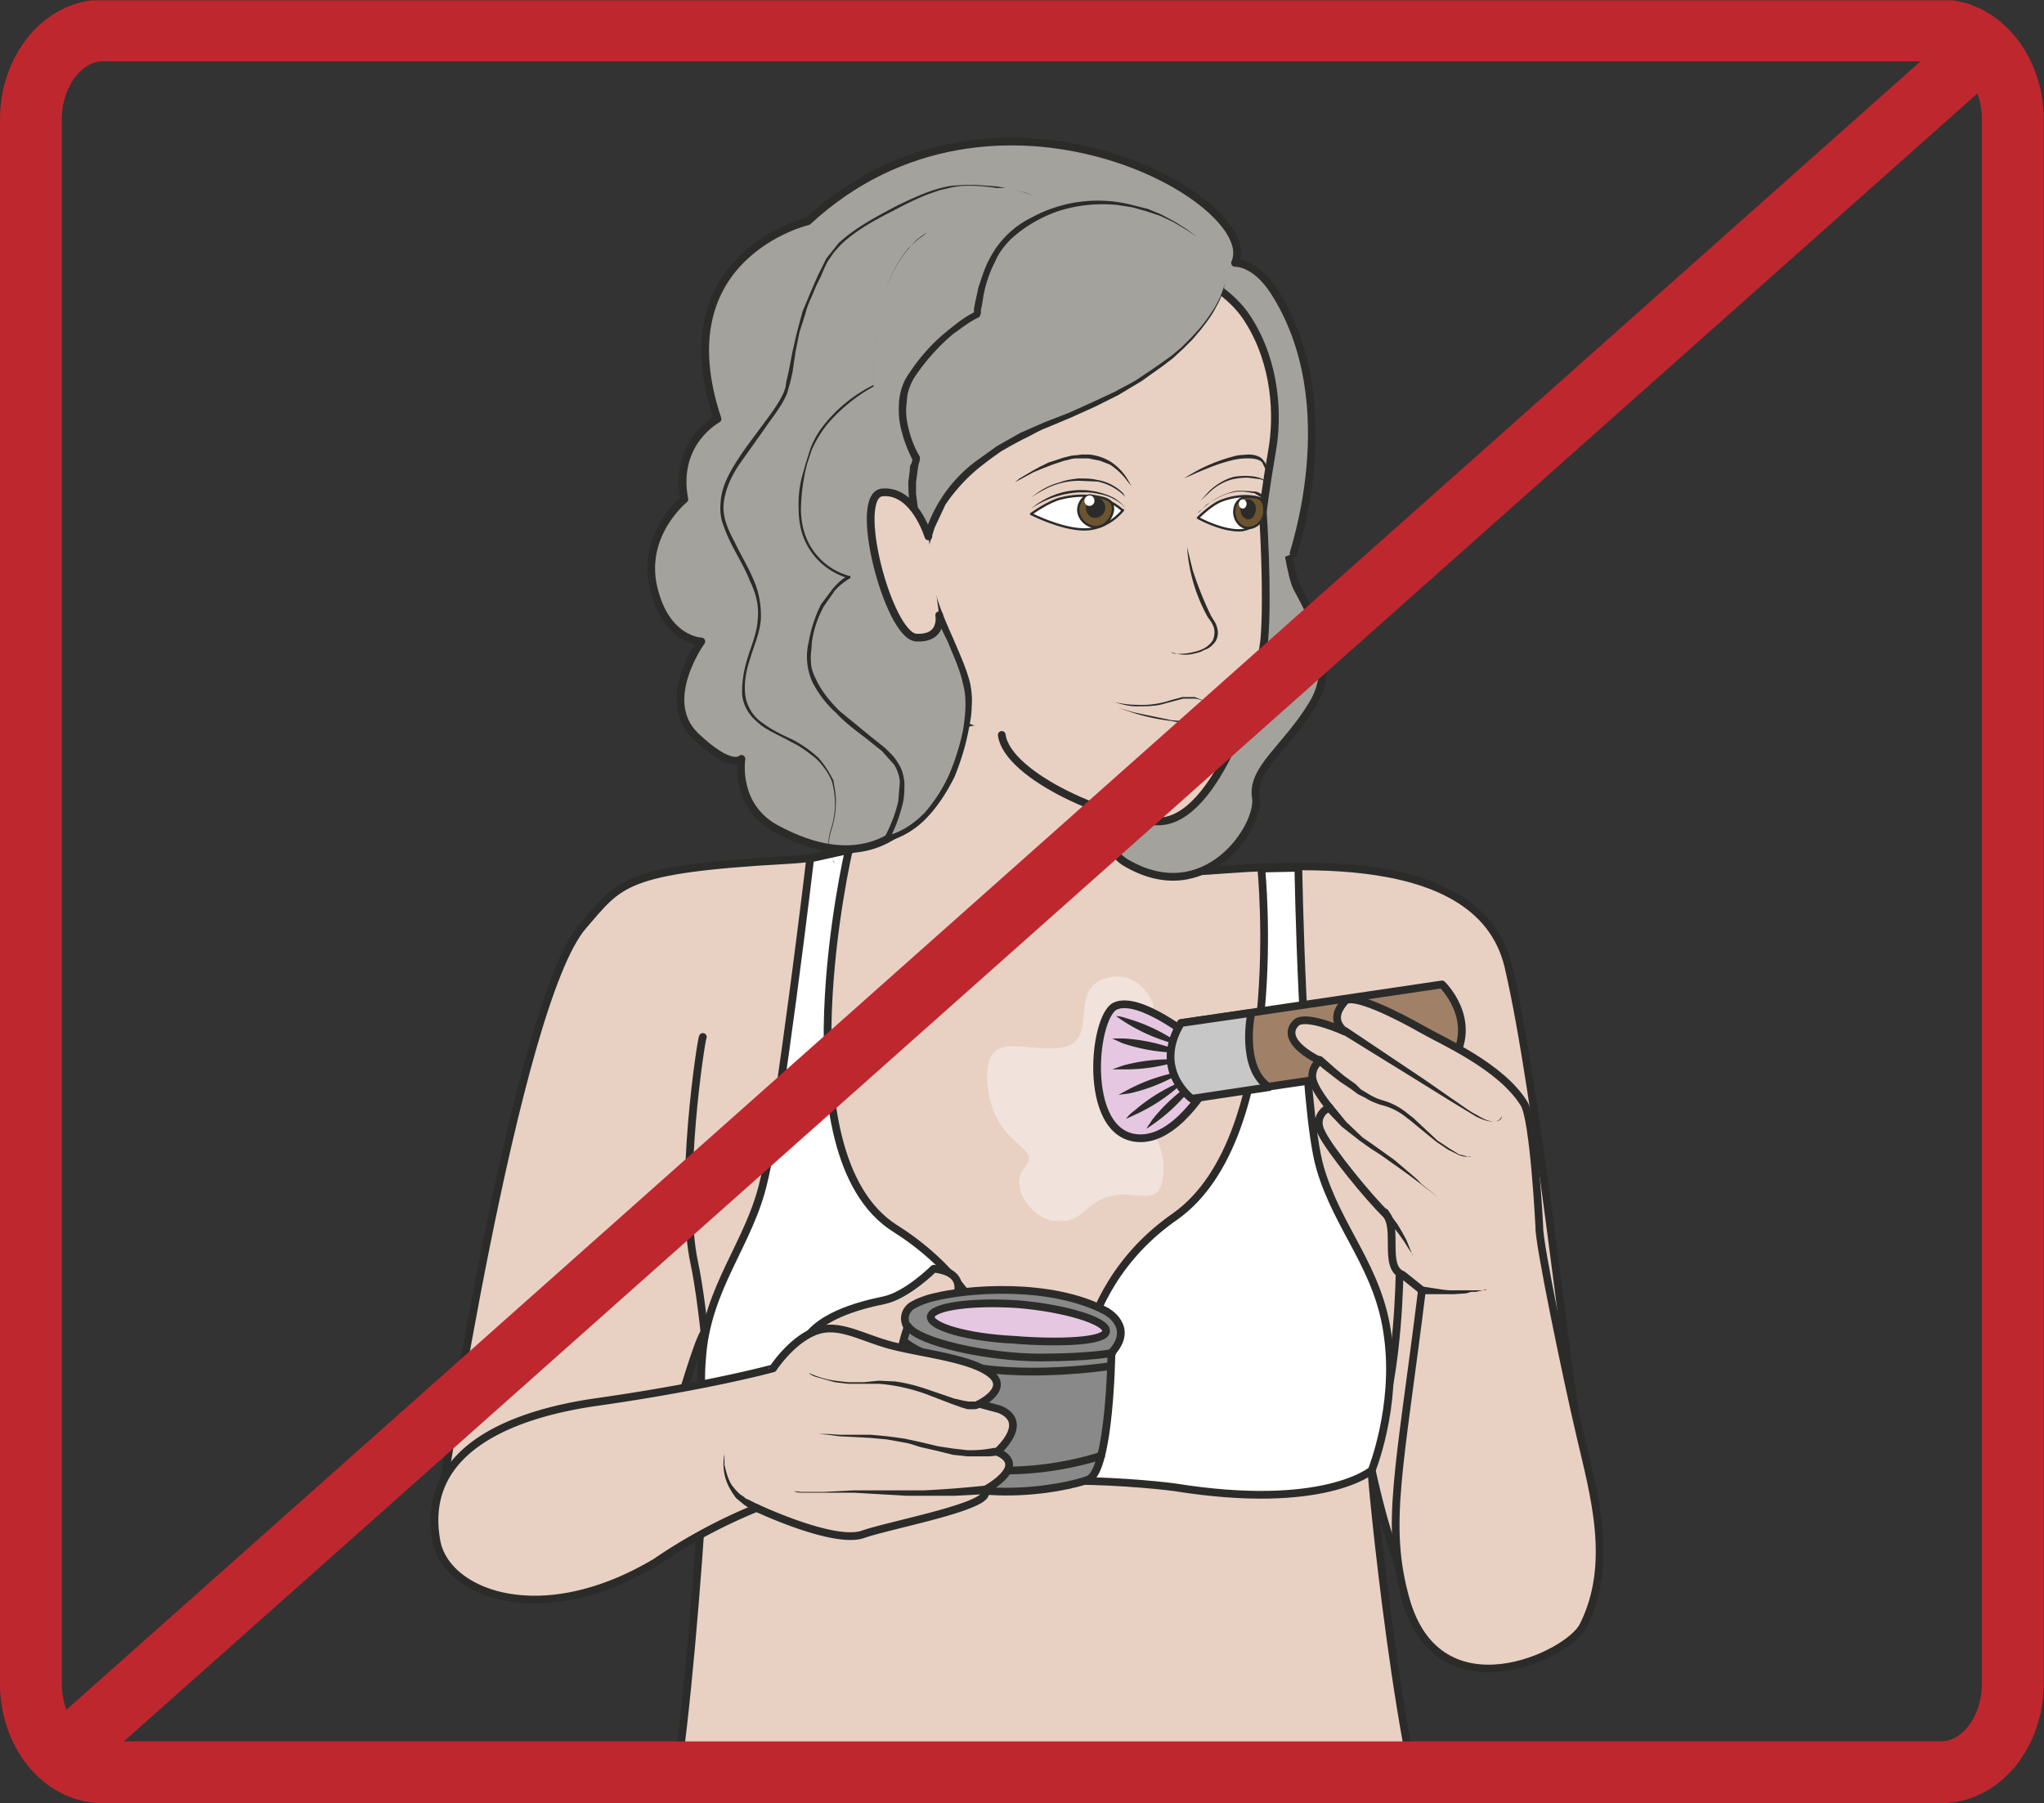 <svg xmlns="http://www.w3.org/2000/svg" viewBox="0 0 330.8 291.8"><rect x="0" y="0" width="330.8" height="291.8" fill="#333333" stroke="none"/><defs><clipPath id="a"><path d="M0 233.4h264.6V0H0v233.4z"/></clipPath><clipPath id="b"><path d="M127.8 107h22.9V75.4h-22.9V107z"/></clipPath><clipPath id="c"><path d="M0 233.4h264.6V0H0v233.4z"/></clipPath></defs><g clip-path="url(#a)" transform="matrix(1.25 0 0 -1.25 0 291.8)"><path stroke-linejoin="round" d="M149 144.8c.6-.9-6.5-24.8 5.6-24.2 8.7.4 36.8 4.3 40.7-12.3 3.9-16.7 7.8-55 9-59.6.8-2.8 3.1-8.8-9-26-1.6-2.2-11-10.3-17.7 20.4-.4 1.8 4-43.4 8.6-49.6 4.6-6.4-18.2-6.6-28.6-6.2-24.1 1-79.2-5.2-71.2 10.8 2.5 5 6.5 62.9 5 63-1.1.2-6.9-22.7-7.9-22.6-11.5 1.3-20.8-6.2-26.5 0 0 0 9.7 65 18.5 75.1 4.8 5.5 5.1 7.3 26.4 8.5 21.4 1.2 14.6 13.6 14.6 15.2" stroke="#2b2b2a" stroke-linecap="round" stroke-miterlimit="10" fill="#e8d1c3"/><path stroke-linejoin="round" d="M91 99.2c-.2-.1-3.2-19.7-1.1-29.3.6-2.8 1.3-8 1.8-14.1M181 80.1s1.4-18.5-2.4-31.5" stroke="#2b2b2a" stroke-linecap="round" stroke-miterlimit="10" fill="none"/><path d="M104.9 122.3s-4-33.6-6-41.7c-1.8-8.1-7.4-13.8-8-23-.8-9 2.7-16.4 2.7-16.4s7-5.1 26.2-1.1c2 .4 8.8 1.4 14.9 1.6h1.8c6.2.2 13.4-.5 15.6-.8 19.3-3.1 25.5 2.2 25.5 2.2s3.3 8.2 2.1 17.2c-1.1 9-6.5 14-8.8 22-2.3 8-2.8 38.8-2.8 38.8l-4.8-.1s3.5-34.6-11.1-45c-14.7-10.2-12.7-26.9-12.7-26.9s-3.4-2-7.2-.3l-.4.1s-.9 16-16 25.5c-15.2 9.6-6 49-6 49l-5-1.1z" fill="#fff"/><path stroke-linejoin="round" d="M104.9 122.3s-4-33.6-6-41.7c-1.8-8.1-7.4-13.8-8-23-.8-9 2.7-16.4 2.7-16.4s7-5.1 26.2-1.1c2 .4 8.8 1.4 14.9 1.6h1.8c6.2.2 13.4-.5 15.6-.8 19.3-3.1 25.5 2.2 25.5 2.2s3.3 8.2 2.1 17.2c-1.1 9-6.5 14-8.8 22-2.3 8-2.8 38.8-2.8 38.8l-4.8-.1s3.5-34.6-11.1-45c-14.7-10.2-12.7-26.9-12.7-26.9s-3.4-2-7.2-.3l-.4.1s-.9 16-16 25.5c-15.2 9.6-6 49-6 49l-5-1.1z" stroke="#2b2b2a" stroke-linecap="round" stroke-miterlimit="10" fill="none"/><g opacity=".4" clip-path="url(#b)"><path d="M149.3 103.5s-1.8 4.8-6.4 3.2c-4.6-1.6-.5-8.1-5.5-8.9-4.9-.7-10.3 2.8-9.5-5 .8-8 7.4-7.7 4.7-10.6-2.6-2.9 3.2-10 8-5.4 5 4.7 9.5-1.2 10 4.6s-4.3 7.3-5 12.4c-.6 5 4 6.8 3.7 9.7" fill="#fff"/></g><path stroke-linejoin="round" d="M154.3 99.1s-6.8 5.5-9.9 4.1c-3-1.4-4.4-17.7 3.7-17.1 4.9.4 8.8 7.8 8.8 7.8" stroke="#2b2b2a" stroke-linecap="round" stroke-miterlimit="10" fill="#e6c7e1"/><path d="M152.8 98.2l-8.3 3.7" fill="#e6c7e1"/><path d="M152.8 98.2l-1.4.3a23 23 0 00-6.9 3.4s.6 0 1.4-.3a22.6 22.6 0 007-3.4" fill="#2b2b2a"/><path d="M153 97.2l-9 1.8" fill="#e6c7e1"/><path d="M153 97.2h-1.5a23.1 23.1 0 00-6.2 1.2l-1.3.6h1.5a23 23 0 006.1-1.2l1.3-.6" fill="#2b2b2a"/><path d="M153 96.2l-9-1.2" fill="#e6c7e1"/><path d="M153 96.2l-1.3-.4a23 23 0 00-6.2-.8H144l1.4.5a22.8 22.8 0 006.2.8h1.4" fill="#2b2b2a"/><path d="M153.4 94.8l-8.6-3.1" fill="#e6c7e1"/><path d="M153.4 94.8l-1.3-.7a22.8 22.8 0 00-5.8-2.2l-1.5-.2 1.3.7a23 23 0 007.3 2.4" fill="#2b2b2a"/><path d="M153.4 93.6l-7.6-5" fill="#e6c7e1"/><path d="M153.4 93.6l-1-1a23 23 0 00-5.3-3.4l-1.3-.6s.3.5 1 1a22.8 22.8 0 006.6 4" fill="#2b2b2a"/><path d="M155 93.6l-6.6-6.3" fill="#e6c7e1"/><path d="M155 93.6l-.9-1.2a23 23 0 00-5.7-5.1l.8 1.2a22.7 22.7 0 005.7 5.1" fill="#2b2b2a"/><path d="M186.7 106s4.6-4.4 1.5-9.7l-33.9-5s-4.7 3.6-1.4 9.7l33.8 5z" fill="#a08168"/><path stroke-linejoin="round" d="M186.7 106s4.6-4.4 1.5-9.7l-33.9-5s-4.7 3.6-1.4 9.7l33.8 5z" stroke="#2b2b2a" stroke-linecap="round" stroke-miterlimit="10" fill="none"/><path d="M162 102.3s-1.5-7.1 2.3-9.6l-10-1.5s-5.1 3.7-1.4 9.8l9 1.3z" fill="#c8c7c7"/><path stroke-linejoin="round" d="M162 102.3s-1.5-7.1 2.3-9.6l-10-1.5s-5.1 3.7-1.4 9.8l9 1.3z" stroke="#2b2b2a" stroke-linecap="round" stroke-miterlimit="10" fill="none"/><path d="M199.3 74.6s-.7 14.1-2 16c-3 4.8-10.4 8-13.2 9.6-2.8 1.6-9 4.8-10 3.6s-1.6-2.5 0-3.9c0 0-4.8 2.2-6.2 1.2-1.3-1.1-1-3 3-5 0 0-1-.6-1-2s2.2-4 2.2-4-2.2-1-1-3.3c1.1-2.3 6.3-8.6 8.2-10.4 1.9-1.8-.3-7 2.3-8l2.5-2c-2.9-23.4-4.8-30.3-2.1-40 4.3-15.3 21.2-7.2 23-3.4 4 8 1.4 16.9-.4 24.6s-5.4 25-5.3 27" fill="#e8d1c3"/><path stroke-linejoin="round" d="M199.3 74.6s-.7 14.1-2 16c-3 4.8-10.4 8-13.2 9.6-2.8 1.6-9 4.8-10 3.6s-1.6-2.5 0-3.9c0 0-4.8 2.2-6.2 1.2-1.3-1.1-1-3 3-5 0 0-1-.6-1-2s2.2-4 2.2-4-2.2-1-1-3.3c1.1-2.3 6.3-8.6 8.2-10.4 1.9-1.8-.3-7 2.3-8l2.5-2c-2.9-23.4-4.8-30.3-2.1-40 4.3-15.3 21.2-7.2 23-3.4 4 8 1.4 16.9-.4 24.6s-5.4 25-5.3 27z" stroke="#2b2b2a" stroke-linecap="round" stroke-miterlimit="10" fill="none"/><path d="M194.4 89v-.3c-.1-.2-.3-.4-.7-.4-.6-.2-1.6.1-2.6.6l-3.3 2-3.7 2.3-10.2 6.3a.5.5 0 00.5.9l10-6.7 3.6-2.5c1.2-.8 2.2-1.6 3.2-2.1 1-.6 1.9-1 2.5-.8a.8.8 0 01.7.7M171.2 96.6l.8-.7.9-.8 1.2-1 1.4-1 .7-.7 1-.6c.5-.3 1.1-.6 1.8-.8a8.7 8.7 0 003.1-1.6l.9-.7 1.6-1.5 1.5-1.4 1.5-1 1.3-.8 1.2-.3h.7l.3.1-.3-.1h-.3c-.1 0-.3-.1-.4 0-.4 0-.7 0-1.2.2l-1.4.7-1.5 1-1.6 1.3-1.7 1.4-.9.7a8.2 8.2 0 01-3 1.4c-.6.2-1.4.5-2 .9l-1 .5-.8.6-1.5 1a926.2 926.2 0 01-2.2 1.7l-.8.7a.5.5 0 10.7.8zM186.2 78.4l-2.3 1.8a88.6 88.6 0 01-3.7 2.7l-1.4 1-1.4.9-1.4 1-2.3 1.8-2 2.1a.5.5 0 00.8.7l1.8-2.2 2.1-2 1.3-.9 1.4-1 1.4-1 1.3-1.1c.8-.7 1.6-1.3 2.2-2l2.2-1.8M182.9 71l-.6.9-.5.8-.7 1-.8 1-.7.7-.7.7a.5.5 0 10.8.7l.6-1 .6-.8.6-1 .6-1.1.4-1 .4-1M192.4 66.5l-1.3-.3h-.6l-.7-.2-1.5-.1H184a.5.5 0 100 1h.1l1.3-.2 1.3-.2a9 9 0 011.5-.1H192.4" fill="#2b2b2a"/><path d="M120.9 69.2s-3.5-3.5-6.5-4.1c-2.9-.6-9.2-2.1-10.6-6.1-3.8-10.7 17.2 2.2 17.2 2.2s7 7.2-.1 8" fill="#e8d1c3"/><path stroke-linejoin="round" d="M120.9 69.2s-3.5-3.5-6.5-4.1c-2.9-.6-9.2-2.1-10.6-6.1-3.8-10.7 17.2 2.2 17.2 2.2s7 7.2-.1 8z" stroke="#2b2b2a" stroke-linecap="round" stroke-miterlimit="10" fill="none"/><path d="M143.2 63.7s3.8-2 .7-5.4c0 0-.2-15.3-3-16.4s-17.5-4.2-25.7 3.4c0 0 .2 10.5 2.3 16.3 0 0-.9 1.3.2 2.5.5.6 2.6 1.3 3.2 1.4 4.3 1.1 15.1 2 22.3-1.8" fill="#8a8989"/><path stroke-linejoin="round" d="M143.2 63.7s3.8-2 .7-5.4c0 0-.2-15.3-3-16.4s-17.5-4.2-25.7 3.4c0 0 .2 10.5 2.3 16.3 0 0-.9 1.3.2 2.5.5.6 2.6 1.3 3.2 1.4 4.3 1.1 15.1 2 22.3-1.8zM142.6 45s-16-5.7-28 2.5M143.8 56.6s-18.6-3-26.8 3.2" stroke="#2b2b2a" stroke-linecap="round" stroke-miterlimit="10" fill="none"/><path d="M120.5 63c-.1-1.3 4.7-2.7 10.7-3 6.1-.5 12-.2 12 1.1.2 1.3-5.3 3-11.4 3.5-6 .4-11.1-.3-11.3-1.6" fill="#e6c7e1"/><path stroke-linejoin="round" d="M120.5 63c-.1-1.3 4.7-2.7 10.7-3 6.1-.5 12-.2 12 1.1.2 1.3-5.3 3-11.4 3.5-6 .4-11.1-.3-11.3-1.6z" stroke="#2b2b2a" stroke-linecap="round" stroke-miterlimit="10" fill="none"/><path stroke-linejoin="round" d="M144 58.3s-2.7-.6-9.4-.6-15.7 2-17 4" stroke="#2b2b2a" stroke-linecap="round" stroke-miterlimit="10" fill="none"/><path d="M97.8 38.3s10.1-4.8 13.9-3.5c3.7 1.3 17.5 3.8 15.7 5.7 0 0 6 3.1 1.7 5 0 0 4.4 3.8.3 5.5l-2.6.7s4.1 2 1.3 4c-2.7 2-9.4 2.6-13.2 3.7-3.8 1.1-6.6 2.9-9.6 1.6s-5.2-4.7-5.2-4.7S91.8 54 77 51.9c-9.6-1.4-22.7-5.6-20.5-17.9 1.1-6.7 13.3-11.8 28.4-2.8a70 70 0 0013 7" fill="#e8d1c3"/><path stroke-linejoin="round" d="M97.8 38.3s10.1-4.8 13.9-3.5c3.7 1.3 17.5 3.8 15.7 5.7 0 0 6 3.1 1.7 5 0 0 4.4 3.8.3 5.5l-2.6.7s4.1 2 1.3 4c-2.7 2-9.4 2.6-13.2 3.7-3.8 1.1-6.6 2.9-9.6 1.6s-5.2-4.7-5.2-4.7S91.8 54 77 51.9c-9.6-1.4-22.7-5.6-20.5-17.9 1.1-6.7 13.3-11.8 28.4-2.8a70 70 0 0013 7z" stroke="#2b2b2a" stroke-linecap="round" stroke-miterlimit="10" fill="none"/><path d="M104.7 55.7l1-.4a12 12 0 012.4-.6l1.7-.2h2l2 .2 2.1-.1c1.5-.2 2.9-.6 4.1-1l3.5-1.2 1.3-.3.6-.1h1v.1h.3c.3.2.6 0 .6-.2 0-.3 0-.5-.2-.6l-.3-.1c-.3-.2-.6-.2-1-.2h-.5l-.7.2-1.4.5-3.4 1.3a23.7 23.7 0 01-6 1.3h-4l-1.7.2-2.5.7c-.6.2-.9.5-.9.5M129.3 45h-.3l-.9-.1h-2.8l-1.9.2-2 .5-2.2.5c-.7.2-1.4.5-2.2.6l-2.2.4-2.2.2-3.9.2-1.5.2-1.2.1-1 .2 1-.2h1.2l1.5-.1h4l2.2-.2 2.2-.3 2.3-.5 2.1-.5 2-.3 1.8-.2a15.8 15.8 0 013.4.3h.3a.5.5 0 10.3-1zM127.4 40l-3.8-.2h-6.2a7915.4 7915.4 0 00-6.9.4 3827.3 3827.3 0 00-6.7 0c-.7 0-1 .2-1 .2l1-.1h2.8l4 .2h9a138 138 0 017.8.6.5.5 0 100-1M93.8 45.2v-1.4c.2-.8.4-1.8 1-2.7l.5-.6.5-.5.6-.4c.1-.2.3-.2.5-.3l.8-.4.3-.2a.5.5 0 10-.3-.9l-.4.2-.9.6-.5.4-.6.5-.5.7-.4.7a6.5 6.5 0 00-.6 4.3" fill="#2b2b2a"/><path d="M164.9 176.2s1.6-15.9 3-18.8c1.6-3 5.5-9.6 2-15.2-3.4-5.6-7.9-8.3-7.3-12 .6-3.7-6.5-14.6-16.9-8.4-10.3 6.3 8.8 49.5 19.2 54.4" fill="#a4a29d"/><path d="M164.9 176.2s1.6-15.9 3-18.8c1.6-3 5.5-9.6 2-15.2-3.4-5.6-7.9-8.3-7.3-12 .6-3.7-6.5-14.6-16.9-8.4-10.3 6.3 8.8 49.5 19.2 54.4z" stroke="#2b2b2a" stroke-miterlimit="10" fill="none"/><path stroke-linejoin="round" d="M167.5 161.8c-.4-.7 7 19.2-2.6 34-2.5 3.8-5 3.6-5 3.6 3.7 8.1-31.2 27.7-55.3 5.4 0 0-18.8-4.4-11.7-25.6 0 0-5.7-3-4.3-10.4 0 0-5.6-4.5-4-11.4s6.2-7 6.2-7-5.5-7.6-.8-12.2c4.7-4.5 6-3 6-3s-1-6 4.4-9c21.7-11.8 25 19 25 19" stroke="#2b2b2a" stroke-linecap="round" stroke-miterlimit="10" fill="#a4a29d"/><path stroke-linejoin="round" d="M129.7 138.3c.7-5.4 14.5-11.3 20.4-11.2 7.5.2 13 17.7 13.6 23.6.5 6-.2 16.5-.2 16.5s.4 3.3 1.2 7.9c.8 4.5.5 11.2-3 16.8-3.3 5.5-12.8 9.8-22 7.9-9.2-2-16.8-15-19.4-20.8-2.6-5.8 1-37.8 1-37.8" stroke="#2b2b2a" stroke-linecap="round" stroke-miterlimit="10" fill="#e8d1c3"/><path d="M145.4 167.4s-1.9-2.5-5-2.5c-3 0-6.9 2-6.9 2s2.2 1.6 3.8 2c1.6.4 5.2 1 8-1.5" fill="#fff"/><path stroke-linejoin="round" d="M145.4 167.4s-1.9-2.5-5-2.5c-3 0-6.9 2-6.9 2s2.2 1.6 3.8 2c1.6.4 5.2 1 8-1.5z" stroke="#2b2b2a" stroke-miterlimit="10" stroke-width=".3" fill="none"/><path d="M139.6 167.5c0-1.2 1-2.2 2.2-2.3 1.2 0 2.1 1 2.3 2.2.1 1.5-1.2 1.6-3 1.9-.6 0-1.4-.6-1.5-1.8" fill="#6c542e"/><path stroke-linejoin="round" d="M139.6 167.5c0-1.2 1-2.2 2.2-2.3 1.2 0 2.1 1 2.3 2.2.1 1.5-1.2 1.6-3 1.9-.6 0-1.4-.6-1.5-1.8z" stroke="#2b2b2a" stroke-linecap="round" stroke-miterlimit="10" stroke-width=".3" fill="none"/><path d="M145.7 169.1l-.4.4a7 7 0 01-3.2 1.6l-2.4.1c-1.7 0-3.3-.5-4.4-1.1-1.2-.6-1.8-1.1-1.8-1.1a9.3 9.3 0 003.7 2c.8.3 1.6.4 2.4.5.9 0 1.7 0 2.5-.2a6.1 6.1 0 003.3-1.7l.3-.5M140.6 167.7c0-.7.5-1.3 1.2-1.3s1.3.6 1.3 1.3c0 .7-.5 1.3-1.2 1.3s-1.3-.6-1.3-1.3" fill="#2b2b2a"/><path d="M141.7 168.6a.6.6 0 00-1.3 0c0 .4.3.7.7.7.3 0 .6-.3.6-.7" fill="#fff"/><path d="M146.5 170.5l-.5.6a8.7 8.7 0 01-2.3 2.2l-1.3.5-1.5.3h-1.5c-.6 0-1-.2-1.6-.3l-1.5-.5-1.3-.5-1.2-.5-2.4-1.3.6.5 1.7 1 1.1.6c.5.2.9.5 1.4.6l1.5.5c.5.1 1 .3 1.6.3l.8.1h.9a6.5 6.5 0 002.9-1 7.2 7.2 0 002.2-2.4l.4-.7M153.7 162.6l.7-2.9a45.9 45.9 0 012.4-6c.3-.5.7-1 .8-1.6.2-.7 0-1.4-.3-1.8-.4-.5-.9-.9-1.4-1-.4-.3-1-.4-1.4-.5-.9-.2-1.6-.1-2.1 0-.6 0-.8.2-.8.2l.8-.2c.5 0 1.2 0 2 .2 1 .2 2 .6 2.6 1.5.2.4.3 1 .2 1.5-.1.5-.4 1-.8 1.5a21.4 21.4 0 00-2.7 9.1M144 142.6c1-.2 2-.4 3.1-.4a12 12 0 014.5.6l1.5.4h1.6l1.5-.6h-.2l.6.6c.3.2.6.3.9.2.6 0 1-.4 1.5-.8a3 3 0 01-1.5.7c-.6.1-1.1-.3-1.3-.8h-.1a3 3 0 01-1.4.5h-1.5l-1.5-.4-1.5-.4c-1-.2-2-.2-3.1-.2-1 0-2 .3-3 .6" fill="#2b2b2a"/><path d="M163.3 166a5.2 5.2 0 00-2.5-1.2c-2.5-.2-5.7 1.6-5.7 1.6s1.7 1.7 3 2.2c1 .4 3.5 1.1 5.6.1l-.4-2.7z" fill="#fff"/><path stroke-linejoin="round" d="M163.3 166a5.2 5.2 0 00-2.5-1.2c-2.5-.2-5.7 1.6-5.7 1.6s1.7 1.7 3 2.2c1 .4 3.5 1.1 5.6.1l-.4-2.7z" stroke="#2b2b2a" stroke-miterlimit="10" stroke-width=".3" fill="none"/><path d="M159.8 167.2c0-1.2.9-2.2 1.9-2.1 1 0 2 1 2 2.2 0 1.9-1.1 1.8-2.1 1.8s-1.8-.7-1.8-2" fill="#6c542e"/><path stroke-linejoin="round" d="M159.8 167.2c0-1.2.9-2.2 1.9-2.1 1 0 2 1 2 2.2 0 1.9-1.1 1.8-2.1 1.8s-1.8-.7-1.8-2z" stroke="#2b2b2a" stroke-linecap="round" stroke-miterlimit="10" stroke-width=".3" fill="none"/><path d="M164.2 170.3v.4c-.2.3-.5.5-1 .7l-1.6.2a9 9 0 01-2-.2c-1.2-.3-2.3-1-3-1.7l-1.2-1.1 1.1 1.2c.7.7 1.8 1.5 3.2 1.9 1.2.2 2.6.2 3.6-.2.4-.2.8-.5.9-.8v-.4M160.6 167.5c0-.7.5-1.3 1-1.3.6 0 1 .7 1 1.4s-.5 1.2-1 1.2c-.6 0-1-.6-1-1.3" fill="#2b2b2a"/><path d="M161.4 168.2c0-.3-.2-.6-.5-.6-.2 0-.5.2-.5.6 0 .3.2.6.5.6s.5-.3.5-.6" fill="#fff"/><path d="M164 171.8v.6l-.6 1.2c-.4.4-1.1.5-1.8.5a8.2 8.2 0 01-2.3-.3c-1.6-.4-3-1-4.2-1.5l-1.8-.8a21.4 21.4 0 007 3l1.3.1c.8 0 1.6-.2 2-.8a2 2 0 00.5-1.4l-.1-.6" fill="#2b2b2a"/><path d="M121.1 168.1c-.2-.3-2-3.6-1-9.4 1.1-5.8 5-11 5.3-15.4.4-4.4-2.5-16.3-10.6-18.5 0 0 3.4 6 1.4 9.5-2 3.6-12.2 7.7-11.5 15 .8 7.2 5.2 9.4 5.2 9.4s-10 2.2-5 16.1c2 5.5 8.2 8.7 8.2 8.7s-1 19 10 21" fill="#a4a29d"/><path d="M121.5 167.9a9 9 0 01-.9-2.7 15.5 15.5 0 010-6l.2-1.4.4-1.4c.6-2 1.4-3.8 2.2-5.6.8-1.9 1.7-3.8 2.2-5.8.2-1 .3-2 .2-3.1 0-1-.2-2-.4-3-.4-2.1-1-4-1.8-6-.9-1.8-2-3.6-3.4-5.1a11.1 11.1 0 00-5.3-3.3.3.3 0 00-.4.5c.8 1.5 1.4 3 1.8 4.7l.2 2.4c0 .8-.3 1.6-.7 2.3l-1.6 1.8-2 1.6c-1.3 1-2.7 2-3.9 3.3a14 14 0 00-3.1 4 8 8 0 00-.5 5.2 17.6 17.6 0 001.6 4.9l1.5 2c.6.7 1.2 1.3 2 1.7v-.3a8.8 8.8 0 00-5.7 5.1c-.5 1.2-.7 2.6-.7 3.9a14.2 14.2 0 00.4 4l.5 1.8.6 1.9a11.4 11.4 0 002 3.4 18.8 18.8 0 006.2 4.9 41.1 41.1 0 001.6 12.3 15.8 15.8 0 004.1 6.6l.7.5.6.4 1.5.6 1.5.4-1.5-.4-1.5-.6-.6-.5-.6-.4-1.2-1.1a15.8 15.8 0 01-3-5.5 41.1 41.1 0 01-1.6-12.5 21.6 21.6 0 01-6-4.9 15 15 0 01-2-3.3l-.6-1.8a25.4 25.4 0 01-.8-5.8c0-1.3.2-2.6.7-3.8a8.4 8.4 0 015.5-4.9c.2 0 .2 0 .2-.2v-.1a8 8 0 01-2-1.6l-1.4-2a13.4 13.4 0 01-1.6-4.8c0-.8-.2-1.6-.1-2.4 0-.9.3-1.6.7-2.4.7-1.5 1.8-2.8 3-4l3.9-3.2 2-1.6c.6-.6 1.2-1.1 1.7-2 .5-.7.7-1.6.8-2.5 0-.8 0-1.7-.2-2.6-.4-1.7-1-3.3-1.8-4.8l-.4.5c2 .5 3.6 1.6 5 3 1.3 1.5 2.4 3.2 3.2 5 .8 1.9 1.4 3.8 1.8 5.8.3 2 .5 4 0 5.8-.4 2-1.3 3.8-2 5.6-1 1.9-1.7 3.7-2.3 5.7l-.5 1.5-.3 1.5a19.3 19.3 0 000 6.3c.3 1 .5 2 1 3a.5.5 0 001-.5z" fill="#2b2b2a"/><path d="M158.6 196.8s-1.5-10-21.3-17.6c-16-6-16.7-14-17.7-17.2 0 0-2.6 7-1 12 0 0-3.7 6.2-.5 11 3.3 4.8 8 7.6 8.3 7.6s.1 7 5 10.8c6 4.8 15.6 5.6 23.7-.7" fill="#a4a29d"/><path d="M158.6 196.8c-.2-1.1-.6-2.2-1.2-3.2-.5-1-1.2-1.9-1.9-2.8l-1.1-1.3-1.2-1.2-1.3-1.2-1.3-1-1.4-1-1.4-1-3-1.8-3-1.5-3.1-1.4-3.1-1.3c-1.1-.4-2-1-3.1-1.5l-1.5-.8-1.4-.8-1.4-1-1.3-1a22.4 22.4 0 01-4.5-4.9l-1.4-3-1-3.2-.3-1.5-.5 1.4a28.3 28.3 0 00-1.6 9.2l.2 1.6c0 .3 0 .6.2.8l.2.8v-.4c-.6 1.2-1.1 2.4-1.4 3.6-.4 1.3-.5 2.6-.4 4 .1 1.3.5 2.6 1.3 3.7a24 24 0 005.2 5.7c1 .8 2 1.6 3.2 2.2h.3-.2l-.1-.1v.6l.2 1 .4 1.8c.4 1.2.8 2.5 1.4 3.6a12.1 12.1 0 005.5 5.4 17.9 17.9 0 0013 1.6l2-.5 1.7-.7 1.7-.9 1.6-1 1.5-1.1-1.5 1-1.7 1-1.7.8-1.8.6-1.8.5-1.9.3a19 19 0 01-7.4-.7 17.5 17.5 0 01-6.4-3.7c-.8-.8-1.6-1.8-2.1-3a15.8 15.8 0 01-1.6-5.2l-.2-1v-.4l-.1-.3-.1-.2-.2-.1-.2-.1c-1-.5-2-1.3-3-2a27 27 0 01-5-5.6c-.6-1-1-2.1-1-3.3-.2-1.2 0-2.5.3-3.6.3-1.2.8-2.4 1.4-3.4v-.4l-.2-.7-.1-.7-.2-1.5v-1.5l.2-1.5a27.8 27.8 0 011.3-5.8h-1l1 3.2a18.5 18.5 0 006.2 8.3l1.4 1 1.4 1 3 1.7 3.2 1.4 3.1 1.2 3.1 1.4 3 1.4c1 .6 2 1 3 1.7l1.5 1 1.3.9 1.4 1 1.3 1.1 1.2 1.2 1.1 1.2a21 21 0 012 2.8c.6 1 1 2 1.3 3.1" fill="#2b2b2a"/><path stroke-linejoin="round" d="M120.2 164s-1.8 6-5.9 5.7c-4.1-.2.7-18.5 4.3-18.8 3.6-.2 3 2.9 3 2.9" stroke="#2b2b2a" stroke-linecap="round" stroke-miterlimit="10" fill="#e8d1c3"/><path d="M144.8 141.8l2.1-.6 4.8-1 1.3-.1a13.4 13.4 0 012.4 0 10.8 10.8 0 012.6.6l.5.4-.5-.4-1.5-.6a11 11 0 00-4.8 0c-1.8.2-3.5.6-4.8 1l-2.1.7M134 208.1h-.3l-1 .4-1.5.4-1 .2h-1.1c-1.6.2-3.6.5-5.8.1l-1.7-.4-1.7-.6a44 44 0 01-3.6-1.7c-2.5-1.3-5.2-2.6-7.5-4.8l-.8-.9-.7-1c-.4-.6-.7-1.4-1-2.1l-.6-1.2-.5-1.2c-.3-.7-.7-1.5-.9-2.4l-.8-2.5-.5-2.5-.4-2.7-.3-1.3-.2-.7-.2-.7c-.7-1.7-2-3.2-3-4.7l-3.2-4.5c-1-1.5-1.8-3.2-2-5-.2-1.8.6-3.5 1.4-5 .8-1.7 1.8-3.3 2.5-5 .7-1.6 1-3.4.9-5.2-.2-1.8-.9-3.3-1.4-5-.5-1.5-.8-3.1-.6-4.7a5.2 5.2 0 012.3-3.6c1.2-.9 2.5-1.5 3.8-2.1a16 16 0 003.3-2.3c.9-1 1.5-2 2-3 .2-1.2.4-2.2.3-3.2 0-1-.2-1.9-.4-2.7-.5-1.5-.7-2.8-.2-3.6l.3-1 .2-.3-.2.4-.4.9c-.4.8-.3 2.1.2 3.6a10.5 10.5 0 010 5.8c-.4 1-1.1 2-2 2.9-1 .8-2 1.6-3.3 2.2-1.2.7-2.5 1.2-3.8 2.1-.6.5-1.2 1-1.6 1.6a5 5 0 00-.9 2.3c-.1 1.6.2 3.3.7 4.9.5 1.6 1.2 3.2 1.3 4.9.2 1.7-.2 3.4-1 5-.6 1.6-1.6 3.2-2.4 4.8a19 19 0 00-1.1 2.6c-.3.8-.4 1.8-.3 2.8.1 1.9 1 3.6 2 5.2s2.1 3 3.2 4.5 2.3 3 3 4.6l.2.6.1.7.3 1.3.5 2.6.6 2.6.7 2.6 1 2.4a1548 1548 0 011 2.3l1.1 2.2.8 1 .8 1c2.3 2.1 5.1 3.5 7.5 4.8 2.5 1.2 4.9 2.3 7.2 2.6l1.6.1h1.5l2.7-.2 1.1-.2 1-.2 1.6-.4.9-.4h.3M133.5 167.6a10.3 10.3 0 003.7 2 9.6 9.6 0 007-.6c1-.6 1.5-1.3 1.5-1.3l-.4.4a6.2 6.2 0 01-2.2 1.2 11.6 11.6 0 01-2.2.4h-1.2a12.3 12.3 0 01-6.2-2.1M155.1 167.1l1.2 1a9 9 0 003.8 1.8h.9l1.6-.1a2 2 0 001-.6l.2-.4-.1-.2-.2.1-.1.3-1 .6-1.4.2h-.9l-.9-.2c-1.1-.3-2.2-1-3-1.5l-1-1M152 137.6h.8c.6 0 1.3-.2 2-.1.7 0 1.4 0 2 .2.2 0 .4.2.5.3l.2.1-.2-.2-.2-.2-.3-.2-1-.2a8.3 8.3 0 00-3 .1l-.9.2" fill="#2b2b2a"/></g><g clip-path="url(#c)" transform="matrix(1.25 0 0 -1.25 0 291.8)"><path d="M260.6 15.5c0-6.4-4.2-11.5-9.3-11.5h-238C8.2 4 4 9.1 4 15.5V218c0 6.3 4.2 11.5 9.3 11.5h238c5.1 0 9.3-5.2 9.3-11.5V15.5zM256.7 227.3L9 7.1" stroke="#bf272f" stroke-miterlimit="10" stroke-width="8" fill="none"/></g></svg>